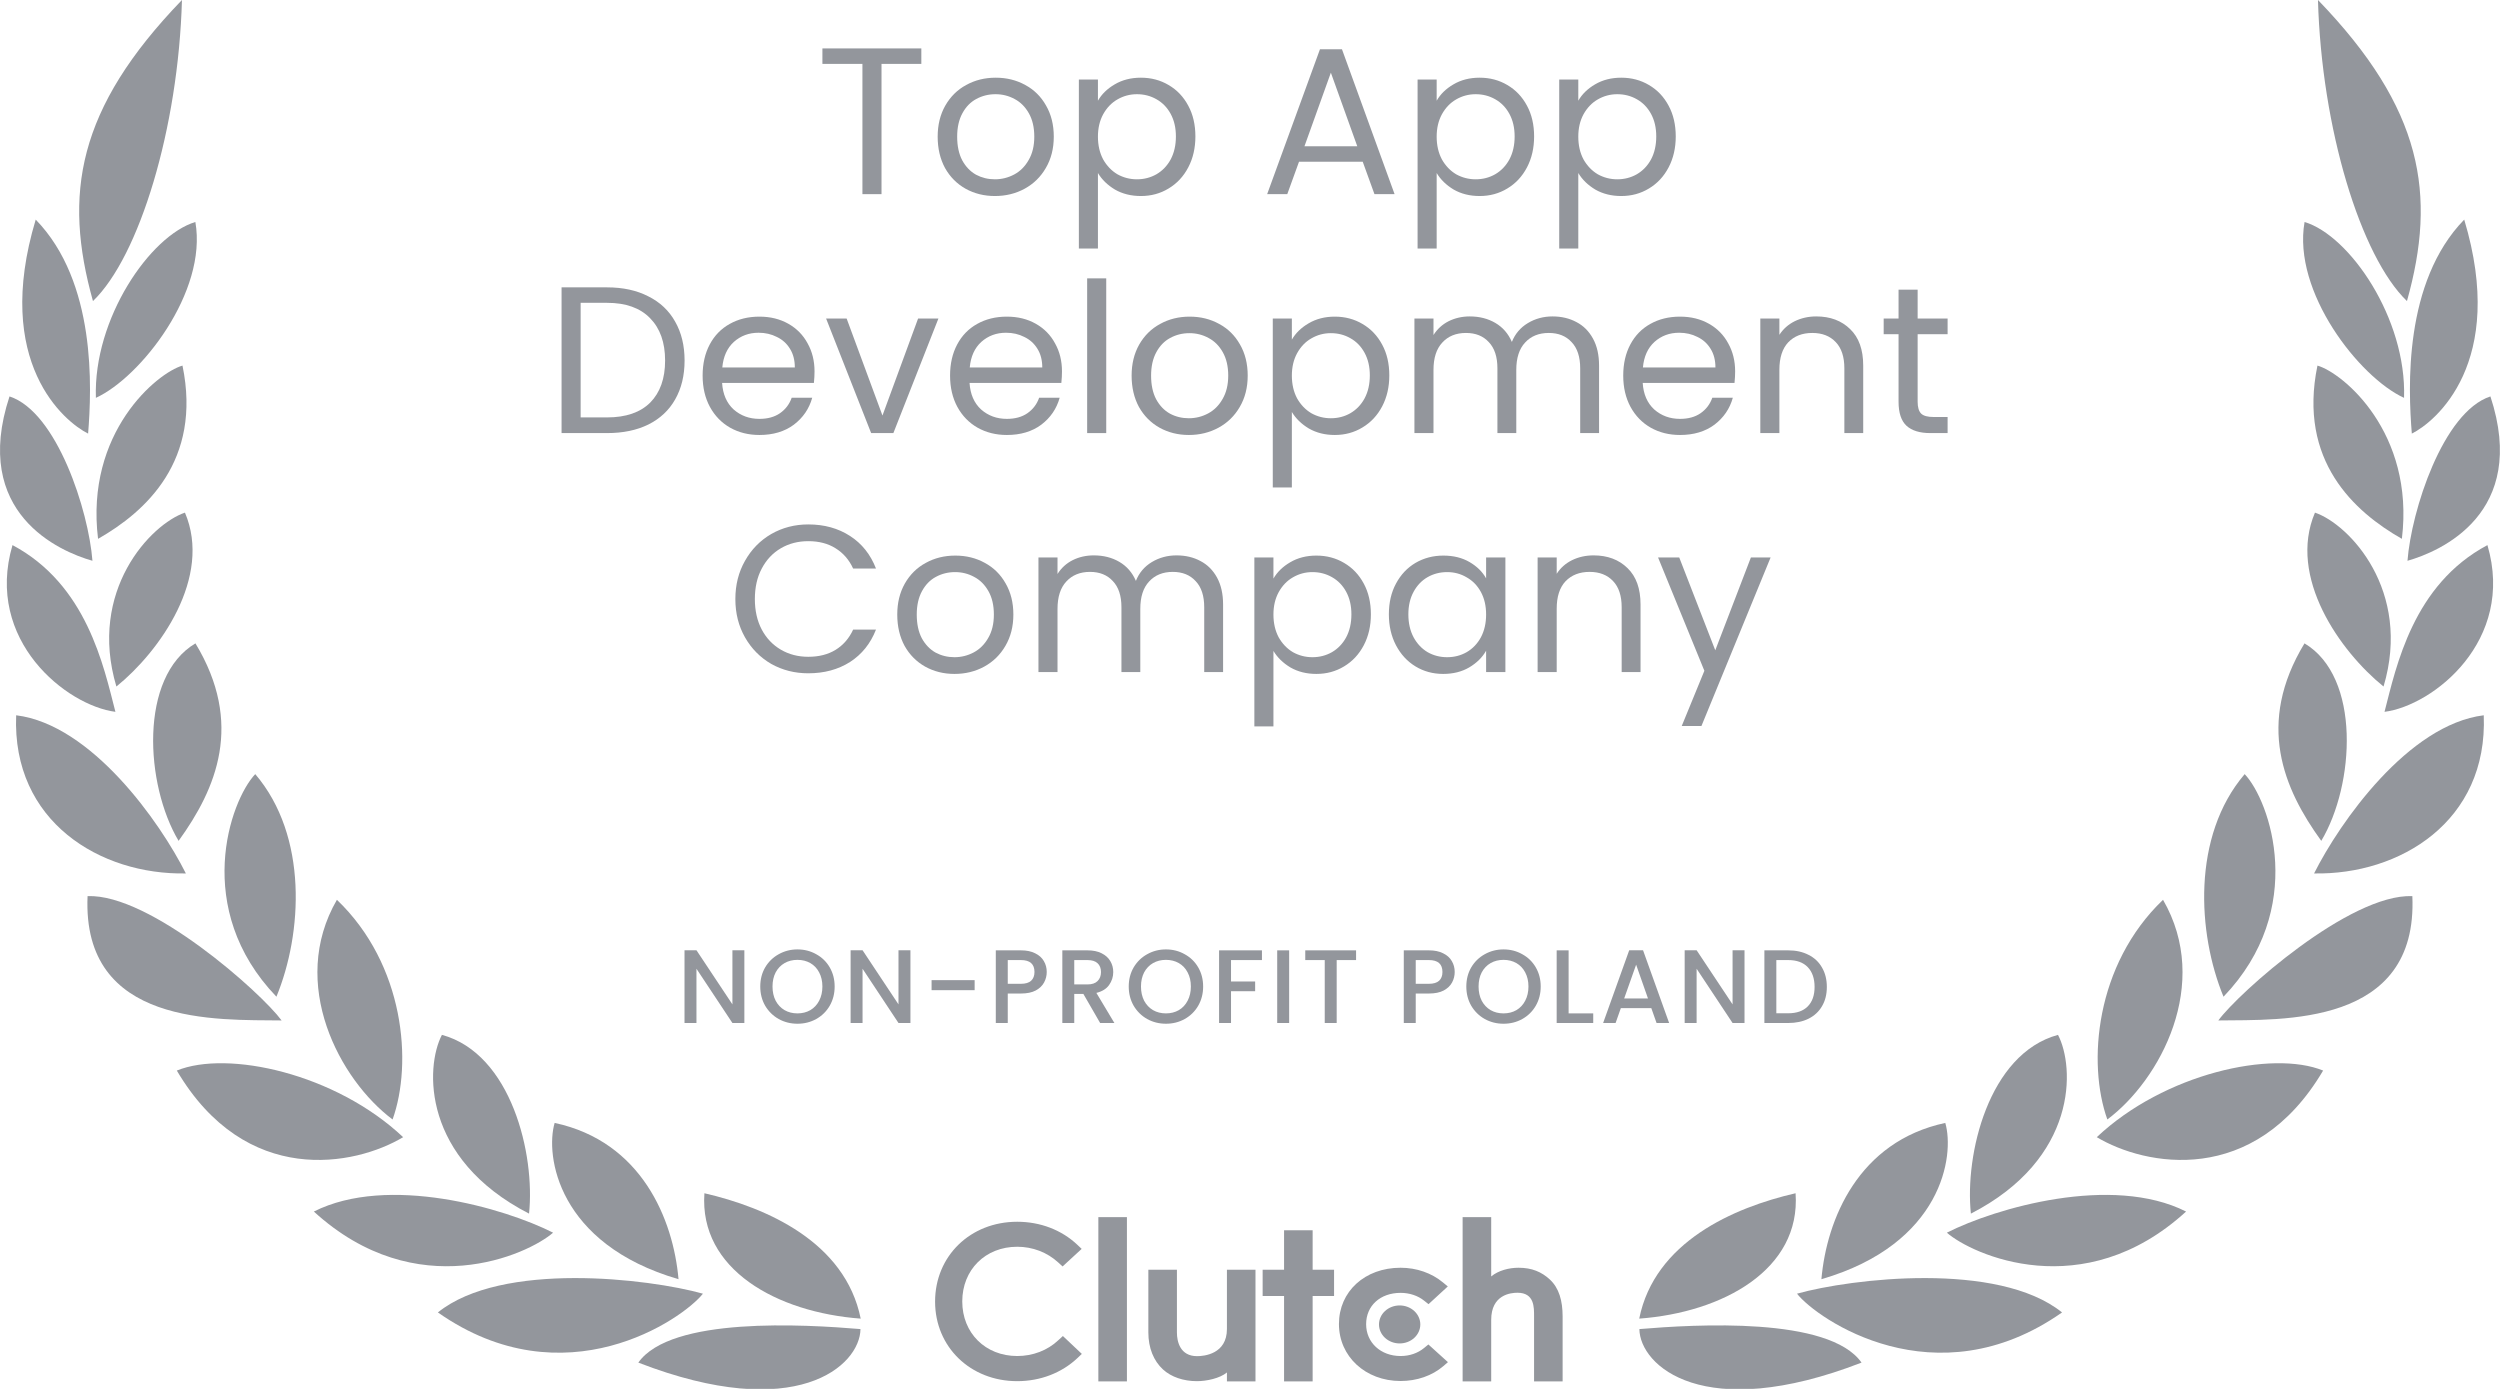 <?xml version="1.0" encoding="UTF-8"?> <svg xmlns="http://www.w3.org/2000/svg" width="144" height="80" viewBox="0 0 144 80" fill="none"><g clip-path="url(#clip0_3211_52294)"><path d="M22.613 64.482C23.773 61.239 23.312 55.57 19.406 51.828C16.603 56.671 19.565 62.202 22.613 64.482Z" fill="#93969C"></path><path d="M14.702 44.589C13.245 46.133 11.067 52.353 15.922 57.411C17.422 53.768 17.754 48.163 14.702 44.589Z" fill="#93969C"></path><path d="M10.481 0C4.432 6.267 3.635 11.204 5.355 17.342C8.024 14.774 10.274 7.389 10.481 0Z" fill="#93969C"></path><path d="M11.257 37.058C7.998 38.994 8.36 45.204 10.287 48.434C12.464 45.424 14.055 41.682 11.257 37.058Z" fill="#93969C"></path><path d="M10.653 29.527C8.679 30.198 5.057 34.022 6.704 39.544C9.209 37.518 12.236 33.239 10.653 29.527Z" fill="#93969C"></path><path d="M10.511 21.058C9.054 21.475 4.898 24.903 5.648 31.037C8.377 29.484 11.645 26.546 10.511 21.058Z" fill="#93969C"></path><path d="M5.523 22.916C8.101 21.738 11.96 16.804 11.253 12.787C8.653 13.566 5.368 18.353 5.523 22.916Z" fill="#93969C"></path><path d="M23.221 65.501C19.328 61.832 13.115 60.469 10.184 61.664C14.163 68.409 20.449 67.161 23.221 65.501Z" fill="#93969C"></path><path d="M30.473 69.905C30.831 66.512 29.464 60.701 25.455 59.608C24.485 61.467 24.304 66.735 30.473 69.905Z" fill="#93969C"></path><path d="M31.857 71.002C29.059 69.583 22.346 67.63 18.078 69.785C24.002 75.2 30.421 72.262 31.857 71.002Z" fill="#93969C"></path><path d="M39.083 73.682C38.781 70.237 36.953 65.751 31.947 64.68C31.4 66.55 32.107 71.651 39.083 73.682Z" fill="#93969C"></path><path d="M40.488 74.516C37.384 73.647 28.908 72.628 25.222 75.596C32.521 80.718 39.341 75.974 40.488 74.516Z" fill="#93969C"></path><path d="M49.576 75.953C48.684 71.531 44.14 69.553 40.574 68.731C40.264 73.123 44.756 75.596 49.576 75.953Z" fill="#93969C"></path><path d="M36.768 78.486C45.865 82.013 49.534 78.671 49.564 76.555C46.339 76.284 38.634 75.824 36.768 78.486Z" fill="#93969C"></path><path d="M5.044 51.617C4.712 59.14 12.542 58.727 16.22 58.778C15.064 57.196 8.653 51.471 5.044 51.617Z" fill="#93969C"></path><path d="M0.931 41.2C0.681 47.325 5.782 50.404 10.705 50.31C9.222 47.351 5.273 41.738 0.931 41.2Z" fill="#93969C"></path><path d="M6.648 41.002C5.967 38.361 5.001 33.677 0.72 31.398C-0.897 36.899 3.842 40.641 6.648 41.002Z" fill="#93969C"></path><path d="M5.325 32.301C5.105 29.432 3.286 23.729 0.548 22.834C-1.668 29.566 3.436 31.768 5.325 32.301Z" fill="#93969C"></path><path d="M5.075 24.976C5.286 22.361 5.557 16.245 2.057 12.649C-0.422 20.895 3.721 24.301 5.075 24.976Z" fill="#93969C"></path><path d="M121.383 64.482C120.223 61.239 120.684 55.57 124.59 51.828C127.393 56.671 124.431 62.202 121.383 64.482Z" fill="#93969C"></path><path d="M129.294 44.589C130.751 46.133 132.928 52.353 128.074 57.411C126.573 53.768 126.241 48.163 129.294 44.589Z" fill="#93969C"></path><path d="M133.515 0C139.564 6.267 140.361 11.204 138.641 17.342C135.972 14.774 133.722 7.389 133.515 0Z" fill="#93969C"></path><path d="M132.739 37.058C135.998 38.994 135.636 45.204 133.705 48.434C131.527 45.424 129.936 41.682 132.739 37.058Z" fill="#93969C"></path><path d="M133.342 29.527C135.317 30.198 138.938 34.022 137.292 39.544C134.787 37.518 131.76 33.239 133.342 29.527Z" fill="#93969C"></path><path d="M133.485 21.058C134.942 21.475 139.098 24.903 138.348 31.037C135.619 29.484 132.351 26.546 133.485 21.058Z" fill="#93969C"></path><path d="M138.473 22.916C135.894 21.738 132.036 16.804 132.743 12.787C135.343 13.566 138.628 18.353 138.473 22.916Z" fill="#93969C"></path><path d="M120.774 65.501C124.668 61.832 130.88 60.469 133.812 61.664C129.833 68.409 123.547 67.161 120.774 65.501Z" fill="#93969C"></path><path d="M113.523 69.905C113.165 66.512 114.532 60.701 118.541 59.608C119.511 61.467 119.693 66.735 113.523 69.905Z" fill="#93969C"></path><path d="M112.139 71.002C114.937 69.583 121.65 67.63 125.918 69.785C119.994 75.2 113.574 72.262 112.139 71.002Z" fill="#93969C"></path><path d="M104.913 73.682C105.215 70.237 107.043 65.751 112.048 64.68C112.596 66.55 111.889 71.651 104.913 73.682Z" fill="#93969C"></path><path d="M103.507 74.516C106.612 73.647 115.088 72.628 118.774 75.596C111.475 80.718 104.654 75.974 103.507 74.516Z" fill="#93969C"></path><path d="M94.419 75.953C95.311 71.531 99.856 69.553 103.425 68.731C103.736 73.123 99.243 75.596 94.419 75.953Z" fill="#93969C"></path><path d="M107.224 78.486C98.127 82.013 94.458 78.671 94.428 76.555C97.653 76.284 105.357 75.824 107.224 78.486Z" fill="#93969C"></path><path d="M138.951 51.617C139.283 59.14 131.454 58.727 127.776 58.778C128.932 57.196 135.343 51.471 138.951 51.617Z" fill="#93969C"></path><path d="M143.064 41.2C143.314 47.325 138.214 50.404 133.291 50.31C134.774 47.351 138.723 41.738 143.064 41.2Z" fill="#93969C"></path><path d="M137.348 41.002C138.029 38.361 138.995 33.677 143.276 31.398C144.893 36.899 140.154 40.641 137.348 41.002Z" fill="#93969C"></path><path d="M138.671 32.301C138.891 29.432 140.71 23.729 143.448 22.834C145.664 29.566 140.559 31.768 138.671 32.301Z" fill="#93969C"></path><path d="M138.921 24.976C138.71 22.361 138.439 16.245 141.939 12.649C144.418 20.895 140.275 24.301 138.921 24.976Z" fill="#93969C"></path><path d="M102.999 54.74C103.446 54.74 103.836 54.826 104.17 54.999C104.508 55.167 104.768 55.412 104.949 55.733C105.134 56.05 105.226 56.422 105.226 56.847C105.226 57.273 105.134 57.642 104.949 57.955C104.768 58.268 104.508 58.509 104.17 58.678C103.836 58.843 103.446 58.925 102.999 58.925H101.629V54.74H102.999ZM102.999 58.365C103.49 58.365 103.866 58.232 104.128 57.967C104.389 57.702 104.52 57.329 104.52 56.847C104.52 56.362 104.389 55.982 104.128 55.709C103.866 55.436 103.49 55.3 102.999 55.3H102.317V58.365H102.999Z" fill="#93969C"></path><path d="M100.484 58.925H99.796L97.725 55.8V58.925H97.037V54.734H97.725L99.796 57.853V54.734H100.484V58.925Z" fill="#93969C"></path><path d="M95.116 58.07H93.36L93.058 58.925H92.34L93.843 54.734H94.639L96.142 58.925H95.418L95.116 58.07ZM94.923 57.51L94.241 55.565L93.553 57.51H94.923Z" fill="#93969C"></path><path d="M90.352 58.371H91.77V58.925H89.664V54.74H90.352V58.371Z" fill="#93969C"></path><path d="M86.602 58.967C86.212 58.967 85.852 58.877 85.522 58.696C85.196 58.511 84.936 58.256 84.743 57.931C84.554 57.602 84.46 57.233 84.46 56.823C84.46 56.414 84.554 56.047 84.743 55.721C84.936 55.396 85.196 55.143 85.522 54.963C85.852 54.778 86.212 54.686 86.602 54.686C86.997 54.686 87.357 54.778 87.683 54.963C88.013 55.143 88.272 55.396 88.461 55.721C88.65 56.047 88.745 56.414 88.745 56.823C88.745 57.233 88.65 57.602 88.461 57.931C88.272 58.256 88.013 58.511 87.683 58.696C87.357 58.877 86.997 58.967 86.602 58.967ZM86.602 58.371C86.88 58.371 87.127 58.309 87.345 58.184C87.562 58.056 87.731 57.875 87.852 57.642C87.976 57.405 88.039 57.132 88.039 56.823C88.039 56.514 87.976 56.243 87.852 56.01C87.731 55.778 87.562 55.599 87.345 55.474C87.127 55.35 86.88 55.288 86.602 55.288C86.325 55.288 86.077 55.35 85.86 55.474C85.642 55.599 85.472 55.778 85.347 56.01C85.226 56.243 85.166 56.514 85.166 56.823C85.166 57.132 85.226 57.405 85.347 57.642C85.472 57.875 85.642 58.056 85.86 58.184C86.077 58.309 86.325 58.371 86.602 58.371Z" fill="#93969C"></path><path d="M83.791 55.986C83.791 56.199 83.741 56.4 83.641 56.588C83.54 56.777 83.379 56.932 83.158 57.052C82.936 57.169 82.653 57.227 82.306 57.227H81.546V58.925H80.858V54.74H82.306C82.628 54.74 82.9 54.796 83.121 54.908C83.347 55.017 83.514 55.165 83.622 55.354C83.735 55.543 83.791 55.753 83.791 55.986ZM82.306 56.667C82.568 56.667 82.763 56.608 82.892 56.492C83.021 56.372 83.085 56.203 83.085 55.986C83.085 55.529 82.826 55.3 82.306 55.3H81.546V56.667H82.306Z" fill="#93969C"></path><path d="M78.11 54.74V55.3H76.993V58.925H76.305V55.3H75.183V54.74H78.11Z" fill="#93969C"></path><path d="M74.255 54.74V58.925H73.567V54.74H74.255Z" fill="#93969C"></path><path d="M72.688 54.74V55.3H70.907V56.534H72.296V57.094H70.907V58.925H70.219V54.74H72.688Z" fill="#93969C"></path><path d="M67.158 58.967C66.768 58.967 66.407 58.877 66.078 58.696C65.751 58.511 65.492 58.256 65.299 57.931C65.11 57.602 65.015 57.233 65.015 56.823C65.015 56.414 65.11 56.047 65.299 55.721C65.492 55.396 65.751 55.143 66.078 54.963C66.407 54.778 66.768 54.686 67.158 54.686C67.552 54.686 67.912 54.778 68.238 54.963C68.568 55.143 68.828 55.396 69.017 55.721C69.206 56.047 69.301 56.414 69.301 56.823C69.301 57.233 69.206 57.602 69.017 57.931C68.828 58.256 68.568 58.511 68.238 58.696C67.912 58.877 67.552 58.967 67.158 58.967ZM67.158 58.371C67.436 58.371 67.683 58.309 67.9 58.184C68.118 58.056 68.287 57.875 68.407 57.642C68.532 57.405 68.594 57.132 68.594 56.823C68.594 56.514 68.532 56.243 68.407 56.01C68.287 55.778 68.118 55.599 67.9 55.474C67.683 55.35 67.436 55.288 67.158 55.288C66.88 55.288 66.633 55.35 66.415 55.474C66.198 55.599 66.027 55.778 65.902 56.01C65.782 56.243 65.721 56.514 65.721 56.823C65.721 57.132 65.782 57.405 65.902 57.642C66.027 57.875 66.198 58.056 66.415 58.184C66.633 58.309 66.88 58.371 67.158 58.371Z" fill="#93969C"></path><path d="M63.368 58.925L62.403 57.251H61.877V58.925H61.19V54.74H62.638C62.96 54.74 63.232 54.796 63.453 54.908C63.678 55.021 63.845 55.171 63.954 55.36C64.067 55.549 64.123 55.759 64.123 55.992C64.123 56.265 64.042 56.514 63.882 56.739C63.724 56.96 63.481 57.11 63.151 57.191L64.189 58.925H63.368ZM61.877 56.703H62.638C62.896 56.703 63.089 56.639 63.218 56.51C63.35 56.382 63.417 56.209 63.417 55.992C63.417 55.776 63.352 55.607 63.224 55.486C63.095 55.362 62.9 55.3 62.638 55.3H61.877V56.703Z" fill="#93969C"></path><path d="M60.292 55.986C60.292 56.199 60.242 56.4 60.141 56.588C60.04 56.777 59.879 56.932 59.658 57.052C59.437 57.169 59.153 57.227 58.807 57.227H58.047V58.925H57.358V54.74H58.807C59.129 54.74 59.401 54.796 59.622 54.908C59.847 55.017 60.014 55.165 60.123 55.354C60.236 55.543 60.292 55.753 60.292 55.986ZM58.807 56.667C59.069 56.667 59.264 56.608 59.392 56.492C59.521 56.372 59.586 56.203 59.586 55.986C59.586 55.529 59.326 55.3 58.807 55.3H58.047V56.667H58.807Z" fill="#93969C"></path><path d="M56.139 56.456V57.034H53.659V56.456H56.139Z" fill="#93969C"></path><path d="M52.441 58.925H51.753L49.683 55.8V58.925H48.995V54.734H49.683L51.753 57.853V54.734H52.441V58.925Z" fill="#93969C"></path><path d="M45.933 58.967C45.543 58.967 45.183 58.877 44.853 58.696C44.527 58.511 44.267 58.256 44.074 57.931C43.885 57.602 43.791 57.233 43.791 56.823C43.791 56.414 43.885 56.047 44.074 55.721C44.267 55.396 44.527 55.143 44.853 54.963C45.183 54.778 45.543 54.686 45.933 54.686C46.328 54.686 46.688 54.778 47.014 54.963C47.344 55.143 47.603 55.396 47.792 55.721C47.981 56.047 48.076 56.414 48.076 56.823C48.076 57.233 47.981 57.602 47.792 57.931C47.603 58.256 47.344 58.511 47.014 58.696C46.688 58.877 46.328 58.967 45.933 58.967ZM45.933 58.371C46.211 58.371 46.458 58.309 46.676 58.184C46.893 58.056 47.062 57.875 47.183 57.642C47.307 57.405 47.37 57.132 47.37 56.823C47.37 56.514 47.307 56.243 47.183 56.01C47.062 55.778 46.893 55.599 46.676 55.474C46.458 55.35 46.211 55.288 45.933 55.288C45.656 55.288 45.408 55.35 45.191 55.474C44.974 55.599 44.803 55.778 44.678 56.01C44.557 56.243 44.497 56.514 44.497 56.823C44.497 57.132 44.557 57.405 44.678 57.642C44.803 57.875 44.974 58.056 45.191 58.184C45.408 58.309 45.656 58.371 45.933 58.371Z" fill="#93969C"></path><path d="M42.875 58.925H42.187L40.116 55.8V58.925H39.428V54.734H40.116L42.187 57.853V54.734H42.875V58.925Z" fill="#93969C"></path><path d="M101.987 32.11L98.003 41.817H96.868L98.172 38.637L95.504 32.11H96.724L98.8 37.457L100.852 32.11H101.987Z" fill="#93969C"></path><path d="M91.791 31.99C92.595 31.99 93.247 32.235 93.746 32.724C94.245 33.206 94.495 33.904 94.495 34.82V38.71H93.408V34.976C93.408 34.318 93.243 33.816 92.913 33.471C92.583 33.118 92.133 32.941 91.561 32.941C90.982 32.941 90.519 33.122 90.173 33.483C89.835 33.844 89.666 34.37 89.666 35.061V38.71H88.567V32.11H89.666V33.05C89.883 32.712 90.177 32.451 90.547 32.267C90.925 32.082 91.34 31.99 91.791 31.99Z" fill="#93969C"></path><path d="M79.999 35.386C79.999 34.711 80.136 34.121 80.409 33.615C80.683 33.102 81.057 32.704 81.532 32.423C82.015 32.142 82.55 32.002 83.138 32.002C83.717 32.002 84.22 32.126 84.647 32.375C85.073 32.624 85.391 32.937 85.6 33.314V32.11H86.711V38.71H85.6V37.481C85.383 37.867 85.057 38.188 84.623 38.445C84.196 38.694 83.697 38.818 83.126 38.818C82.538 38.818 82.007 38.673 81.532 38.385C81.057 38.096 80.683 37.69 80.409 37.168C80.136 36.646 79.999 36.052 79.999 35.386ZM85.6 35.398C85.6 34.9 85.5 34.467 85.299 34.097C85.097 33.728 84.824 33.447 84.478 33.254C84.14 33.053 83.765 32.953 83.355 32.953C82.945 32.953 82.57 33.05 82.232 33.242C81.894 33.435 81.625 33.716 81.424 34.085C81.222 34.455 81.122 34.888 81.122 35.386C81.122 35.892 81.222 36.333 81.424 36.711C81.625 37.08 81.894 37.365 82.232 37.566C82.57 37.758 82.945 37.855 83.355 37.855C83.765 37.855 84.14 37.758 84.478 37.566C84.824 37.365 85.097 37.08 85.299 36.711C85.5 36.333 85.6 35.896 85.6 35.398Z" fill="#93969C"></path><path d="M73.35 33.326C73.567 32.949 73.889 32.636 74.316 32.387C74.75 32.13 75.253 32.002 75.825 32.002C76.412 32.002 76.943 32.142 77.418 32.423C77.901 32.704 78.279 33.102 78.553 33.615C78.827 34.121 78.963 34.711 78.963 35.386C78.963 36.052 78.827 36.646 78.553 37.168C78.279 37.69 77.901 38.096 77.418 38.385C76.943 38.673 76.412 38.818 75.825 38.818C75.261 38.818 74.762 38.694 74.328 38.445C73.901 38.188 73.575 37.871 73.35 37.493V41.841H72.251V32.11H73.35V33.326ZM77.841 35.386C77.841 34.888 77.74 34.455 77.539 34.085C77.338 33.716 77.064 33.435 76.718 33.242C76.38 33.05 76.006 32.953 75.595 32.953C75.193 32.953 74.819 33.053 74.473 33.254C74.135 33.447 73.861 33.732 73.652 34.109C73.451 34.479 73.35 34.908 73.35 35.398C73.35 35.896 73.451 36.333 73.652 36.711C73.861 37.08 74.135 37.365 74.473 37.566C74.819 37.758 75.193 37.855 75.595 37.855C76.006 37.855 76.38 37.758 76.718 37.566C77.064 37.365 77.338 37.08 77.539 36.711C77.74 36.333 77.841 35.892 77.841 35.386Z" fill="#93969C"></path><path d="M67.77 31.99C68.285 31.99 68.744 32.098 69.146 32.315C69.548 32.524 69.866 32.841 70.1 33.266C70.333 33.692 70.45 34.21 70.45 34.82V38.71H69.363V34.976C69.363 34.318 69.198 33.816 68.868 33.471C68.546 33.118 68.108 32.941 67.552 32.941C66.981 32.941 66.526 33.126 66.188 33.495C65.85 33.856 65.681 34.382 65.681 35.073V38.71H64.595V34.976C64.595 34.318 64.43 33.816 64.1 33.471C63.778 33.118 63.339 32.941 62.784 32.941C62.213 32.941 61.758 33.126 61.42 33.495C61.082 33.856 60.913 34.382 60.913 35.073V38.71H59.815V32.11H60.913V33.062C61.13 32.716 61.42 32.451 61.782 32.267C62.152 32.082 62.559 31.99 63.001 31.99C63.557 31.99 64.048 32.114 64.474 32.363C64.901 32.612 65.219 32.977 65.428 33.459C65.613 32.993 65.919 32.632 66.345 32.375C66.772 32.118 67.247 31.99 67.77 31.99Z" fill="#93969C"></path><path d="M54.978 38.818C54.358 38.818 53.795 38.678 53.288 38.397C52.789 38.115 52.394 37.718 52.105 37.204C51.823 36.682 51.682 36.08 51.682 35.398C51.682 34.723 51.827 34.129 52.117 33.615C52.414 33.094 52.817 32.696 53.324 32.423C53.831 32.142 54.398 32.002 55.026 32.002C55.654 32.002 56.221 32.142 56.728 32.423C57.235 32.696 57.634 33.09 57.923 33.603C58.221 34.117 58.37 34.715 58.37 35.398C58.37 36.08 58.217 36.682 57.911 37.204C57.613 37.718 57.207 38.115 56.692 38.397C56.177 38.678 55.605 38.818 54.978 38.818ZM54.978 37.855C55.372 37.855 55.742 37.762 56.088 37.578C56.434 37.393 56.712 37.116 56.921 36.747C57.139 36.377 57.247 35.928 57.247 35.398C57.247 34.868 57.143 34.418 56.933 34.049C56.724 33.68 56.45 33.407 56.112 33.23C55.775 33.045 55.408 32.953 55.014 32.953C54.612 32.953 54.241 33.045 53.903 33.23C53.573 33.407 53.308 33.68 53.107 34.049C52.905 34.418 52.805 34.868 52.805 35.398C52.805 35.936 52.901 36.389 53.094 36.759C53.296 37.128 53.561 37.405 53.891 37.59C54.221 37.766 54.583 37.855 54.978 37.855Z" fill="#93969C"></path><path d="M42.357 34.507C42.357 33.688 42.542 32.953 42.912 32.303C43.282 31.645 43.785 31.131 44.421 30.761C45.065 30.392 45.777 30.207 46.558 30.207C47.475 30.207 48.276 30.428 48.96 30.87C49.644 31.311 50.143 31.938 50.457 32.748H49.141C48.908 32.243 48.57 31.853 48.127 31.58C47.693 31.307 47.17 31.171 46.558 31.171C45.97 31.171 45.443 31.307 44.977 31.58C44.51 31.853 44.144 32.243 43.878 32.748C43.612 33.246 43.48 33.832 43.48 34.507C43.48 35.173 43.612 35.759 43.878 36.265C44.144 36.763 44.51 37.148 44.977 37.421C45.443 37.694 45.97 37.831 46.558 37.831C47.17 37.831 47.693 37.698 48.127 37.433C48.57 37.16 48.908 36.771 49.141 36.265H50.457C50.143 37.068 49.644 37.69 48.96 38.132C48.276 38.565 47.475 38.782 46.558 38.782C45.777 38.782 45.065 38.601 44.421 38.24C43.785 37.871 43.282 37.361 42.912 36.711C42.542 36.06 42.357 35.326 42.357 34.507Z" fill="#93969C"></path><path d="M110.456 19.25V23.14C110.456 23.461 110.524 23.69 110.661 23.826C110.798 23.955 111.035 24.019 111.373 24.019H112.182V24.946H111.192C110.58 24.946 110.122 24.806 109.816 24.525C109.51 24.244 109.357 23.782 109.357 23.14V19.25H108.5V18.347H109.357V16.685H110.456V18.347H112.182V19.25H110.456Z" fill="#93969C"></path><path d="M104.617 18.226C105.422 18.226 106.074 18.471 106.573 18.961C107.072 19.443 107.321 20.141 107.321 21.056V24.946H106.235V21.213C106.235 20.555 106.07 20.053 105.74 19.707C105.41 19.354 104.959 19.178 104.388 19.178C103.808 19.178 103.346 19.358 103 19.72C102.662 20.081 102.493 20.607 102.493 21.297V24.946H101.394V18.347H102.493V19.286C102.71 18.949 103.004 18.688 103.374 18.503C103.752 18.319 104.167 18.226 104.617 18.226Z" fill="#93969C"></path><path d="M99.944 21.393C99.944 21.602 99.932 21.823 99.908 22.056H94.62C94.66 22.706 94.882 23.216 95.284 23.585C95.695 23.947 96.19 24.127 96.769 24.127C97.244 24.127 97.638 24.019 97.952 23.802C98.274 23.577 98.499 23.28 98.628 22.911H99.811C99.634 23.545 99.28 24.063 98.749 24.465C98.218 24.858 97.558 25.055 96.769 25.055C96.141 25.055 95.578 24.914 95.079 24.633C94.588 24.352 94.202 23.955 93.92 23.441C93.638 22.919 93.498 22.317 93.498 21.634C93.498 20.952 93.634 20.354 93.908 19.84C94.182 19.326 94.564 18.933 95.055 18.66C95.554 18.379 96.125 18.238 96.769 18.238C97.397 18.238 97.952 18.375 98.435 18.648C98.918 18.921 99.288 19.298 99.546 19.78C99.811 20.253 99.944 20.791 99.944 21.393ZM98.809 21.165C98.809 20.747 98.717 20.39 98.531 20.093C98.346 19.788 98.093 19.559 97.771 19.407C97.457 19.246 97.107 19.166 96.721 19.166C96.165 19.166 95.691 19.342 95.296 19.695C94.91 20.049 94.689 20.538 94.632 21.165H98.809Z" fill="#93969C"></path><path d="M89.426 18.226C89.941 18.226 90.4 18.335 90.802 18.551C91.205 18.76 91.522 19.077 91.756 19.503C91.989 19.928 92.106 20.446 92.106 21.056V24.946H91.019V21.213C91.019 20.555 90.855 20.053 90.525 19.707C90.203 19.354 89.764 19.178 89.209 19.178C88.637 19.178 88.183 19.362 87.845 19.732C87.507 20.093 87.338 20.619 87.338 21.309V24.946H86.251V21.213C86.251 20.555 86.086 20.053 85.756 19.707C85.434 19.354 84.996 19.178 84.44 19.178C83.869 19.178 83.414 19.362 83.076 19.732C82.738 20.093 82.569 20.619 82.569 21.309V24.946H81.471V18.347H82.569V19.298C82.787 18.953 83.076 18.688 83.438 18.503C83.809 18.319 84.215 18.226 84.658 18.226C85.213 18.226 85.704 18.351 86.13 18.6C86.557 18.849 86.875 19.214 87.084 19.695C87.269 19.23 87.575 18.869 88.002 18.612C88.428 18.355 88.903 18.226 89.426 18.226Z" fill="#93969C"></path><path d="M74.411 19.563C74.628 19.186 74.95 18.872 75.377 18.624C75.811 18.367 76.314 18.238 76.886 18.238C77.473 18.238 78.004 18.379 78.479 18.66C78.962 18.941 79.34 19.338 79.614 19.852C79.888 20.358 80.024 20.948 80.024 21.622C80.024 22.289 79.888 22.883 79.614 23.405C79.34 23.927 78.962 24.332 78.479 24.621C78.004 24.91 77.473 25.055 76.886 25.055C76.322 25.055 75.823 24.93 75.389 24.681C74.962 24.424 74.636 24.107 74.411 23.73V28.077H73.312V18.347H74.411V19.563ZM78.902 21.622C78.902 21.125 78.801 20.691 78.6 20.322C78.399 19.952 78.125 19.671 77.779 19.479C77.441 19.286 77.067 19.19 76.656 19.19C76.254 19.19 75.88 19.29 75.534 19.491C75.196 19.683 74.922 19.968 74.713 20.346C74.512 20.715 74.411 21.145 74.411 21.634C74.411 22.132 74.512 22.57 74.713 22.947C74.922 23.316 75.196 23.601 75.534 23.802C75.88 23.995 76.254 24.091 76.656 24.091C77.067 24.091 77.441 23.995 77.779 23.802C78.125 23.601 78.399 23.316 78.6 22.947C78.801 22.57 78.902 22.128 78.902 21.622Z" fill="#93969C"></path><path d="M68.476 25.055C67.857 25.055 67.293 24.914 66.786 24.633C66.287 24.352 65.893 23.955 65.603 23.441C65.322 22.919 65.181 22.317 65.181 21.634C65.181 20.96 65.326 20.366 65.615 19.852C65.913 19.33 66.315 18.933 66.822 18.66C67.329 18.379 67.897 18.238 68.525 18.238C69.152 18.238 69.72 18.379 70.227 18.66C70.734 18.933 71.132 19.326 71.422 19.84C71.72 20.354 71.868 20.952 71.868 21.634C71.868 22.317 71.716 22.919 71.41 23.441C71.112 23.955 70.706 24.352 70.191 24.633C69.675 24.914 69.104 25.055 68.476 25.055ZM68.476 24.091C68.871 24.091 69.241 23.999 69.587 23.814C69.933 23.63 70.211 23.352 70.42 22.983C70.637 22.614 70.746 22.164 70.746 21.634C70.746 21.105 70.641 20.655 70.432 20.286C70.223 19.916 69.949 19.643 69.611 19.467C69.273 19.282 68.907 19.19 68.513 19.19C68.11 19.19 67.74 19.282 67.402 19.467C67.072 19.643 66.806 19.916 66.605 20.286C66.404 20.655 66.303 21.105 66.303 21.634C66.303 22.172 66.4 22.626 66.593 22.995C66.794 23.365 67.06 23.642 67.39 23.826C67.72 24.003 68.082 24.091 68.476 24.091Z" fill="#93969C"></path><path d="M63.719 16.034V24.946H62.62V16.034H63.719Z" fill="#93969C"></path><path d="M61.17 21.393C61.17 21.602 61.158 21.823 61.134 22.056H55.846C55.887 22.706 56.108 23.216 56.51 23.585C56.921 23.947 57.416 24.127 57.995 24.127C58.47 24.127 58.864 24.019 59.178 23.802C59.5 23.577 59.725 23.28 59.854 22.911H61.037C60.86 23.545 60.506 24.063 59.975 24.465C59.444 24.858 58.784 25.055 57.995 25.055C57.367 25.055 56.804 24.914 56.305 24.633C55.814 24.352 55.428 23.955 55.146 23.441C54.864 22.919 54.724 22.317 54.724 21.634C54.724 20.952 54.86 20.354 55.134 19.84C55.408 19.326 55.79 18.933 56.281 18.66C56.78 18.379 57.351 18.238 57.995 18.238C58.623 18.238 59.178 18.375 59.661 18.648C60.144 18.921 60.514 19.298 60.772 19.78C61.037 20.253 61.17 20.791 61.17 21.393ZM60.035 21.165C60.035 20.747 59.943 20.39 59.758 20.093C59.572 19.788 59.319 19.559 58.997 19.407C58.683 19.246 58.333 19.166 57.947 19.166C57.392 19.166 56.917 19.342 56.522 19.695C56.136 20.049 55.915 20.538 55.858 21.165H60.035Z" fill="#93969C"></path><path d="M50.83 23.935L52.882 18.347H54.053L51.458 24.946H50.178L47.583 18.347H48.766L50.83 23.935Z" fill="#93969C"></path><path d="M46.917 21.393C46.917 21.602 46.905 21.823 46.881 22.056H41.593C41.634 22.706 41.855 23.216 42.257 23.585C42.668 23.947 43.163 24.127 43.742 24.127C44.217 24.127 44.611 24.019 44.925 23.802C45.247 23.577 45.472 23.28 45.601 22.911H46.784C46.607 23.545 46.253 24.063 45.722 24.465C45.191 24.858 44.531 25.055 43.742 25.055C43.114 25.055 42.551 24.914 42.052 24.633C41.561 24.352 41.175 23.955 40.893 23.441C40.611 22.919 40.471 22.317 40.471 21.634C40.471 20.952 40.608 20.354 40.881 19.84C41.155 19.326 41.537 18.933 42.028 18.66C42.527 18.379 43.098 18.238 43.742 18.238C44.37 18.238 44.925 18.375 45.408 18.648C45.891 18.921 46.261 19.298 46.519 19.78C46.784 20.253 46.917 20.791 46.917 21.393ZM45.782 21.165C45.782 20.747 45.69 20.39 45.505 20.093C45.32 19.788 45.066 19.559 44.744 19.407C44.43 19.246 44.08 19.166 43.694 19.166C43.139 19.166 42.664 19.342 42.269 19.695C41.883 20.049 41.662 20.538 41.605 21.165H45.782Z" fill="#93969C"></path><path d="M34.966 16.552C35.883 16.552 36.676 16.725 37.344 17.07C38.02 17.407 38.535 17.893 38.889 18.527C39.251 19.162 39.432 19.908 39.432 20.767C39.432 21.626 39.251 22.373 38.889 23.007C38.535 23.634 38.02 24.115 37.344 24.453C36.676 24.782 35.883 24.946 34.966 24.946H32.346V16.552H34.966ZM34.966 24.043C36.052 24.043 36.881 23.758 37.453 23.188C38.024 22.61 38.31 21.803 38.31 20.767C38.31 19.724 38.02 18.909 37.441 18.323C36.869 17.736 36.044 17.443 34.966 17.443H33.445V24.043H34.966Z" fill="#93969C"></path><path d="M90.91 5.8C91.127 5.422 91.449 5.109 91.875 4.86C92.31 4.603 92.813 4.475 93.384 4.475C93.972 4.475 94.503 4.615 94.978 4.896C95.461 5.177 95.839 5.575 96.112 6.089C96.386 6.594 96.523 7.185 96.523 7.859C96.523 8.525 96.386 9.119 96.112 9.641C95.839 10.163 95.461 10.569 94.978 10.858C94.503 11.147 93.972 11.291 93.384 11.291C92.821 11.291 92.322 11.167 91.887 10.918C91.461 10.661 91.135 10.344 90.91 9.966V14.314H89.811V4.583H90.91V5.8ZM95.4 7.859C95.4 7.361 95.3 6.928 95.099 6.558C94.897 6.189 94.624 5.908 94.278 5.715C93.94 5.523 93.565 5.426 93.155 5.426C92.752 5.426 92.378 5.527 92.032 5.727C91.694 5.92 91.421 6.205 91.211 6.582C91.01 6.952 90.91 7.381 90.91 7.871C90.91 8.369 91.01 8.806 91.211 9.184C91.421 9.553 91.694 9.838 92.032 10.039C92.378 10.231 92.752 10.328 93.155 10.328C93.565 10.328 93.94 10.231 94.278 10.039C94.624 9.838 94.897 9.553 95.099 9.184C95.3 8.806 95.4 8.365 95.4 7.859Z" fill="#93969C"></path><path d="M82.752 5.8C82.969 5.422 83.291 5.109 83.718 4.86C84.152 4.603 84.655 4.475 85.227 4.475C85.814 4.475 86.345 4.615 86.82 4.896C87.303 5.177 87.681 5.575 87.955 6.089C88.228 6.594 88.365 7.185 88.365 7.859C88.365 8.525 88.228 9.119 87.955 9.641C87.681 10.163 87.303 10.569 86.82 10.858C86.345 11.147 85.814 11.291 85.227 11.291C84.663 11.291 84.164 11.167 83.73 10.918C83.303 10.661 82.977 10.344 82.752 9.966V14.314H81.653V4.583H82.752V5.8ZM87.243 7.859C87.243 7.361 87.142 6.928 86.941 6.558C86.74 6.189 86.466 5.908 86.12 5.715C85.782 5.523 85.408 5.426 84.997 5.426C84.595 5.426 84.221 5.527 83.874 5.727C83.537 5.92 83.263 6.205 83.054 6.582C82.853 6.952 82.752 7.381 82.752 7.871C82.752 8.369 82.853 8.806 83.054 9.184C83.263 9.553 83.537 9.838 83.874 10.039C84.221 10.231 84.595 10.328 84.997 10.328C85.408 10.328 85.782 10.231 86.12 10.039C86.466 9.838 86.74 9.553 86.941 9.184C87.142 8.806 87.243 8.365 87.243 7.859Z" fill="#93969C"></path><path d="M78.493 9.316H74.823L74.147 11.183H72.988L76.03 2.837H77.297L80.328 11.183H79.169L78.493 9.316ZM78.179 8.425L76.658 4.186L75.137 8.425H78.179Z" fill="#93969C"></path><path d="M63.241 5.8C63.458 5.422 63.78 5.109 64.207 4.86C64.641 4.603 65.144 4.475 65.716 4.475C66.303 4.475 66.835 4.615 67.309 4.896C67.792 5.177 68.171 5.575 68.444 6.089C68.718 6.594 68.855 7.185 68.855 7.859C68.855 8.525 68.718 9.119 68.444 9.641C68.171 10.163 67.792 10.569 67.309 10.858C66.835 11.147 66.303 11.291 65.716 11.291C65.153 11.291 64.653 11.167 64.219 10.918C63.792 10.661 63.467 10.344 63.241 9.966V14.314H62.143V4.583H63.241V5.8ZM67.732 7.859C67.732 7.361 67.631 6.928 67.43 6.558C67.229 6.189 66.955 5.908 66.609 5.715C66.271 5.523 65.897 5.426 65.487 5.426C65.084 5.426 64.71 5.527 64.364 5.727C64.026 5.92 63.752 6.205 63.543 6.582C63.342 6.952 63.241 7.381 63.241 7.871C63.241 8.369 63.342 8.806 63.543 9.184C63.752 9.553 64.026 9.838 64.364 10.039C64.71 10.231 65.084 10.328 65.487 10.328C65.897 10.328 66.271 10.231 66.609 10.039C66.955 9.838 67.229 9.553 67.43 9.184C67.631 8.806 67.732 8.365 67.732 7.859Z" fill="#93969C"></path><path d="M57.306 11.291C56.686 11.291 56.123 11.151 55.616 10.87C55.117 10.589 54.722 10.191 54.433 9.677C54.151 9.156 54.01 8.553 54.01 7.871C54.01 7.197 54.155 6.602 54.445 6.089C54.743 5.567 55.145 5.169 55.652 4.896C56.159 4.615 56.726 4.475 57.354 4.475C57.982 4.475 58.549 4.615 59.056 4.896C59.563 5.169 59.962 5.563 60.251 6.077C60.549 6.59 60.698 7.189 60.698 7.871C60.698 8.553 60.545 9.156 60.239 9.677C59.942 10.191 59.535 10.589 59.02 10.87C58.505 11.151 57.934 11.291 57.306 11.291ZM57.306 10.328C57.7 10.328 58.07 10.235 58.416 10.051C58.763 9.866 59.04 9.589 59.249 9.22C59.467 8.85 59.575 8.401 59.575 7.871C59.575 7.341 59.471 6.891 59.261 6.522C59.052 6.153 58.779 5.88 58.441 5.703C58.103 5.519 57.736 5.426 57.342 5.426C56.94 5.426 56.569 5.519 56.231 5.703C55.901 5.88 55.636 6.153 55.435 6.522C55.233 6.891 55.133 7.341 55.133 7.871C55.133 8.409 55.23 8.863 55.423 9.232C55.624 9.601 55.889 9.878 56.219 10.063C56.549 10.239 56.911 10.328 57.306 10.328Z" fill="#93969C"></path><path d="M53.069 2.789V3.68H50.775V11.183H49.676V3.68H47.371V2.789H53.069Z" fill="#93969C"></path><g clip-path="url(#clip1_3211_52294)"><path d="M63.265 70.108H64.911V79.57H63.265V70.108ZM70.671 76.551C70.671 77.999 69.347 78.115 68.953 78.115C67.97 78.115 67.791 77.268 67.791 76.757V73.135H66.145V76.749C66.145 77.646 66.451 78.387 66.988 78.88C67.462 79.317 68.172 79.555 68.941 79.555C69.487 79.555 70.259 79.399 70.671 79.053V79.57H72.316V73.135H70.671V76.551ZM75.608 70.865H73.962V73.135H72.728V74.65H73.962V79.57H75.608V74.65H76.842V73.135H75.608V70.865ZM82.025 77.646C81.666 77.942 81.193 78.107 80.674 78.107C79.529 78.107 78.689 77.333 78.689 76.272C78.689 75.21 79.502 74.469 80.674 74.469C81.184 74.469 81.666 74.626 82.034 74.922L82.283 75.12L83.393 74.099L83.115 73.869C82.462 73.326 81.595 73.022 80.673 73.022C78.616 73.022 77.123 74.388 77.123 76.264C77.123 78.132 78.652 79.546 80.673 79.546C81.613 79.546 82.489 79.242 83.133 78.691L83.401 78.46L82.275 77.441L82.025 77.646ZM89.267 73.696C88.793 73.26 88.237 73.022 87.468 73.022C86.922 73.022 86.305 73.178 85.893 73.523V70.108H84.247V79.57H85.893V76.025C85.893 74.577 87.011 74.462 87.405 74.462C88.389 74.462 88.362 75.31 88.362 75.82V79.57H90.007V75.828C90.007 74.931 89.804 74.19 89.267 73.696Z" fill="#93969C"></path><path d="M80.62 75.193C80.936 75.193 81.238 75.309 81.461 75.514C81.684 75.719 81.81 75.998 81.81 76.288C81.81 76.578 81.684 76.857 81.461 77.062C81.238 77.267 80.936 77.382 80.62 77.382C80.304 77.382 80.002 77.267 79.779 77.062C79.555 76.857 79.43 76.578 79.43 76.288C79.43 75.998 79.555 75.719 79.779 75.514C80.002 75.309 80.304 75.193 80.62 75.193Z" fill="#93969C"></path><path d="M60.962 77.194C60.337 77.786 59.487 78.107 58.592 78.107C56.759 78.107 55.426 76.782 55.426 74.964C55.426 73.138 56.759 71.813 58.592 71.813C59.478 71.813 60.318 72.133 60.954 72.718L61.204 72.948L62.304 71.936L62.062 71.706C61.15 70.842 59.916 70.373 58.592 70.373C55.891 70.373 53.861 72.348 53.861 74.972C53.861 77.589 55.9 79.555 58.592 79.555C59.925 79.555 61.159 79.078 62.072 78.214L62.313 77.984L61.222 76.955L60.962 77.194Z" fill="#93969C"></path></g></g><defs><clipPath id="clip0_3211_52294"><rect width="144" height="80" fill="white"></rect></clipPath><clipPath id="clip1_3211_52294"><rect width="36.216" height="9.462" fill="white" transform="translate(53.892 70.108)"></rect></clipPath></defs></svg> 